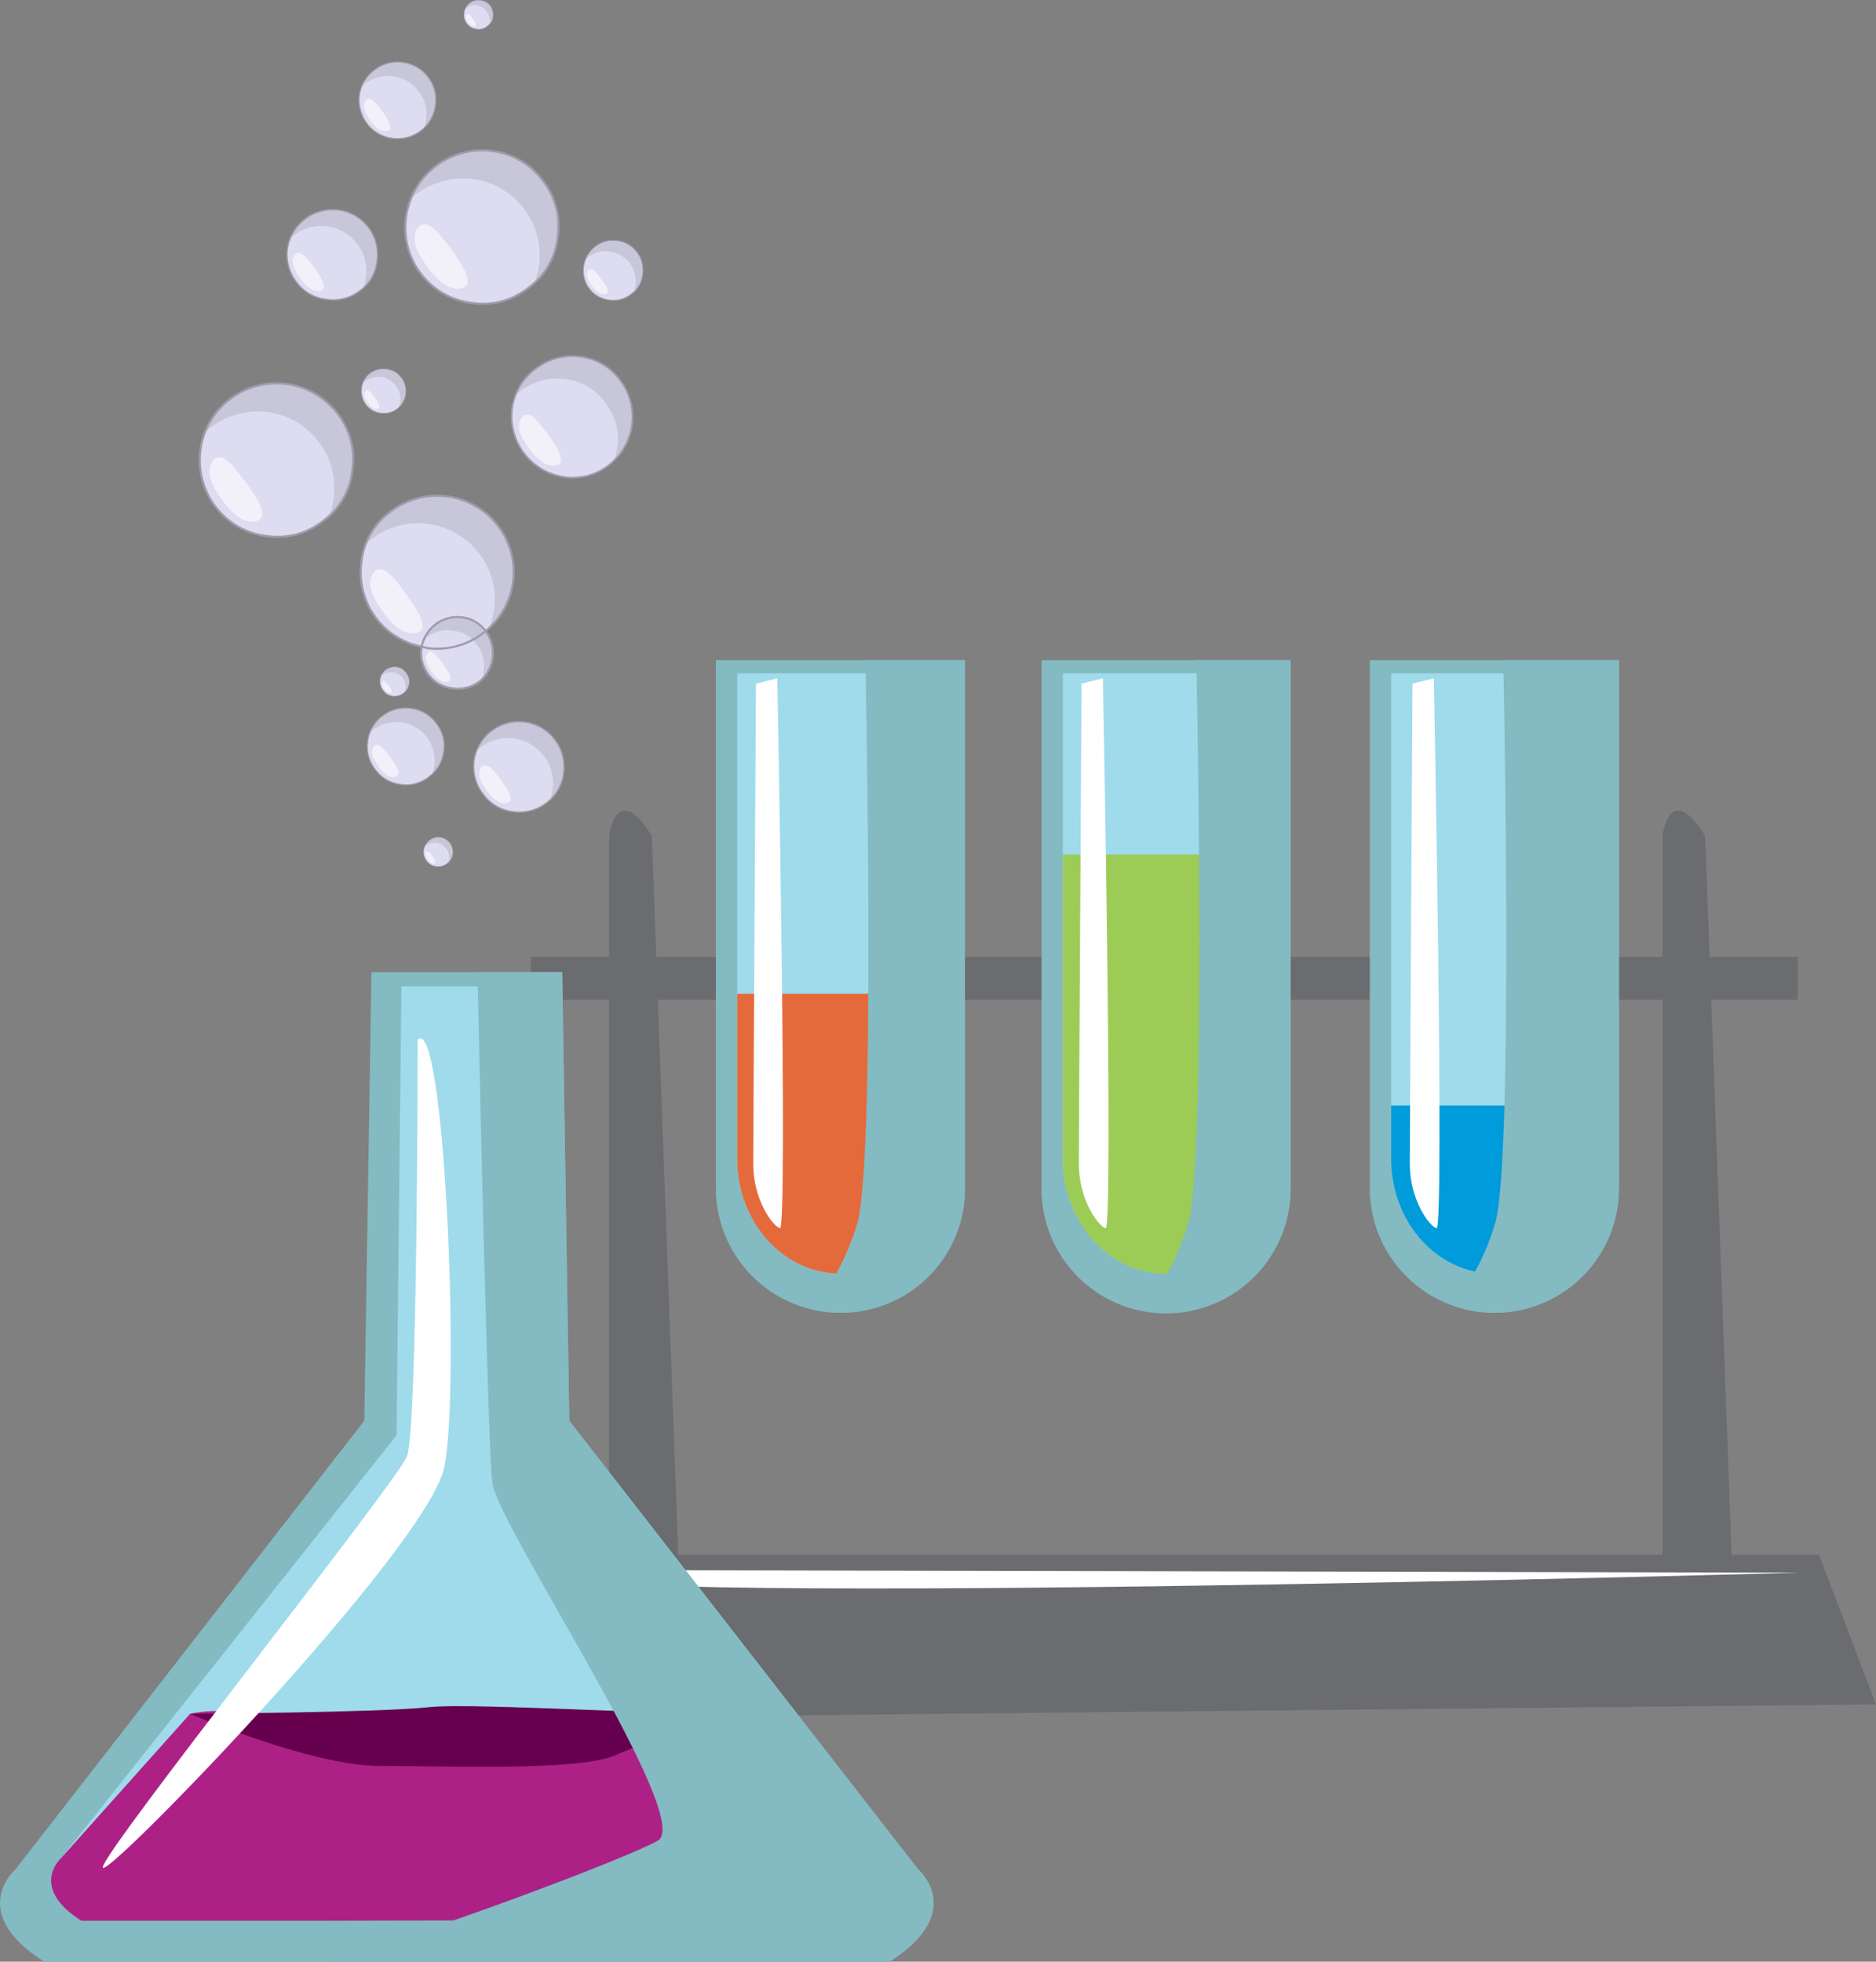 <svg xmlns="http://www.w3.org/2000/svg" width="562.887" height="588.468" viewBox="0 0 562.887 588.468"><rect x="0" y="0" width="562.887" height="588.468" fill="#808080" stroke="none"/><g transform="translate(-1511.051 -2396.971)"><g transform="translate(1651.113 2595.008)"><path d="M125.648,166.347,147,117.227H531.383l17.088,44.848Z" transform="translate(-125.648 151.15)" fill="#6b6c6f"/><path d="M131.467,322.893V94.4s2.143-17.072,12.815,0l8.536,232.769Z" transform="translate(-88.754 -41.697)" fill="#6b6c6f"/><path d="M174.527,322.893V94.4s2.143-17.072,12.815,0l8.543,232.769Z" transform="translate(184.23 -41.697)" fill="#6b6c6f"/><rect width="380.113" height="12.808" transform="translate(19.223 89.009)" fill="#6b6c6f"/><path d="M135.83,80.662v158.4a37.377,37.377,0,1,0,74.754,0V80.662Z" transform="translate(-61.094 -80.662)" fill="#84bac1"/><path d="M136.7,81.2V226.894c0,18.995,13.872,34.372,30.973,34.372s30.966-15.377,30.966-34.372V81.2Z" transform="translate(-55.56 -77.239)" fill="#9fdbeb"/><path d="M136.7,143.889c0,18.995,13.872,34.372,30.973,34.372s30.966-15.377,30.966-34.372V94.295H136.7Z" transform="translate(-55.56 5.766)" fill="#e46a3b"/><path d="M149.142,80.662v158.4a37.37,37.37,0,1,0,74.739,0V80.662Z" transform="translate(23.299 -80.662)" fill="#84bac1"/><path d="M150.015,81.2V226.894c0,18.995,13.857,34.372,30.959,34.372s30.973-15.377,30.973-34.372V81.2Z" transform="translate(28.833 -77.239)" fill="#9fdbeb"/><path d="M150.015,179.961c0,18.995,13.857,34.372,30.959,34.372s30.973-15.377,30.973-34.372V88.605H150.015Z" transform="translate(28.833 -30.306)" fill="#9ccc56"/><path d="M162.562,80.662v158.4a37.373,37.373,0,1,0,74.747,0V80.662Z" transform="translate(108.376 -80.662)" fill="#84bac1"/><path d="M163.435,81.2V226.894c0,18.995,13.865,34.372,30.959,34.372s30.973-15.377,30.973-34.372V81.2Z" transform="translate(113.911 -77.239)" fill="#9fdbeb"/><path d="M163.435,114.942c0,18.995,13.865,34.372,30.959,34.372s30.973-15.377,30.973-34.372V98.861H163.435Z" transform="translate(113.911 34.713)" fill="#009bdb"/><path d="M138.165,83s-.807,133.736-.807,144.151,5.607,18.415,8.015,19.215-.8-164.966-.8-164.966Z" transform="translate(-51.407 -75.958)" fill="#fff"/><path d="M151.469,83s-.8,133.736-.8,144.151,5.615,18.415,8.022,19.215S157.877,81.4,157.877,81.4Z" transform="translate(32.979 -75.958)" fill="#fff"/><path d="M165.005,83S164.2,216.74,164.2,227.155s5.615,18.415,8.015,19.215-.8-164.966-.8-164.966Z" transform="translate(118.748 -75.958)" fill="#fff"/><path d="M185.65,80.662H155.741c.081,3.325,3.149,149.809-2.393,168.812a75.4,75.4,0,0,1-13.586,25.946,37.231,37.231,0,0,0,45.887-36.361Z" transform="translate(-36.16 -80.662)" fill="#84bac1" style="mix-blend-mode:multiply;isolation:isolate"/><path d="M197.8,80.662H169.506c.073,3.325,3.141,149.809-2.4,168.812a74.993,74.993,0,0,1-13.85,26.254,36.666,36.666,0,0,0,7.171.712A37.368,37.368,0,0,0,197.8,239.059Z" transform="translate(49.38 -80.662)" fill="#84bac1" style="mix-blend-mode:multiply;isolation:isolate"/><path d="M178.664,249.474a75,75,0,0,1-12.7,24.8,37.292,37.292,0,0,0,49.814-35.216V80.662h-34.7C181.145,83.987,184.205,230.471,178.664,249.474Z" transform="translate(129.912 -80.662)" fill="#84bac1" style="mix-blend-mode:multiply;isolation:isolate"/><path d="M129.411,117.846l375.576.8S112.6,129.854,129.411,117.846Z" transform="translate(-105.12 155.071)" fill="#fff"/></g><g transform="translate(1511.051 2688.609)"><path d="M458.915,352.676,354.288,218.141,352.16,83.6H294.918l-2.129,134.536L188.156,352.676s-14.929,12.808,8.543,27.758H450.371C473.858,365.484,458.915,352.676,458.915,352.676Z" transform="translate(-183.476 -83.605)" fill="#84bac1"/><path d="M426.871,345.25,331.382,218.817,329.914,84.186H290.677l-1.461,134.631L188.781,345.433s-10.253,8.786,5.857,19.039h68.89l88.6-.183h68.89C437.124,354.035,426.871,345.25,426.871,345.25Z" transform="translate(-170.237 -79.922)" fill="#9fdbeb"/><path d="M426.871,157.71l-37.652-43.942c-7.949.007-15.81.176-21.608.7C350,116.073,351.618,119.28,334,119.28s-38.445,0-62.475-1.607c-21.387-1.431-32.463-5.38-44.236-2.833l-38.511,43.054s-10.253,8.786,5.857,19.039h68.89l88.6-.183h68.89C437.124,166.5,426.871,157.71,426.871,157.71Z" transform="translate(-170.237 107.617)" fill="#ad2187"/><path d="M353.177,114.825c-6.76,2.539-76.046-2.5-90.461-.9S191.25,115.9,191.25,115.9s36.236,15.648,57.051,15.648,59.253,1.6,70.46-3.207S363.577,110.905,353.177,114.825Z" transform="translate(-134.195 106.561)" fill="#66004e"/><path d="M282.161,86.721s0,116.92-3.207,124.935-91.276,118.513-91.276,123.313,97.683-96.091,102.491-120.121S290.169,78.713,282.161,86.721Z" transform="translate(-156.84 -66.441)" fill="#fff"/><path d="M374.746,352.676,270.12,218.141,267.991,83.6H242.574c.829,39.216,3.185,142.844,4.47,153.215,1.607,12.815,60.86,100.9,49.638,107.313-8.9,5.086-67.679,27.37-99.929,36.3H366.2C389.69,365.484,374.746,352.676,374.746,352.676Z" transform="translate(-99.308 -83.605)" fill="#84bac1" style="mix-blend-mode:multiply;isolation:isolate"/></g><g transform="translate(1487.478 2376.965)"><path d="M186.4,74.1a22.878,22.878,0,0,0-32.2-4.2,22,22,0,0,0-8.8,15.3,22.723,22.723,0,0,0,19.8,25.7,21.827,21.827,0,0,0,17-4.6,21.311,21.311,0,0,0,8.7-15.2A22.027,22.027,0,0,0,186.4,74.1Z" fill="#dedcf1"/><path d="M186.4,74.1a22.41,22.41,0,0,0-15.2-8.8,22.83,22.83,0,0,0-14.8,3,23.408,23.408,0,0,0-9.7,11.4,22.346,22.346,0,0,1,8.7-5,22.934,22.934,0,0,1,10-1,23.059,23.059,0,0,1,19.9,25.8,23.107,23.107,0,0,1-1.4,5.4,22.284,22.284,0,0,0,7-13.8,22.027,22.027,0,0,0-4.5-17Z" fill="rgba(0,0,0,0.1)"/><path d="M149,88.2q-3,3.9,2.7,11.7,5.8,7.9,10.6,6.5,3.4-1-.4-7.2a50.439,50.439,0,0,0-5.5-7.7q-3.3-4.3-5.4-4.2a2.3,2.3,0,0,0-2,1Z" fill="rgba(255,255,255,0.6)"/><path d="M145.4,85.2a23.059,23.059,0,0,1,25.8-19.9,22.41,22.41,0,0,1,15.2,8.8,22.027,22.027,0,0,1,4.5,17,21.311,21.311,0,0,1-8.7,15.2,21.827,21.827,0,0,1-17,4.6,22.723,22.723,0,0,1-19.8-25.7Z" fill="none" stroke="#9e9cab" stroke-linecap="round" stroke-linejoin="round" stroke-width="0.637"/><path d="M124.8,144a23.083,23.083,0,0,0-41.1,11.1,22.926,22.926,0,0,0,4.6,17,22.394,22.394,0,0,0,15.3,8.7,21.827,21.827,0,0,0,17-4.6,21.311,21.311,0,0,0,8.7-15.2A22.027,22.027,0,0,0,124.8,144Z" fill="#dedcf1"/><path d="M124.8,144a22.41,22.41,0,0,0-15.2-8.8,22.83,22.83,0,0,0-14.8,3,23.347,23.347,0,0,0-9.7,11.5,22.532,22.532,0,0,1,8.6-5.1,23.694,23.694,0,0,1,10.1-1,23.059,23.059,0,0,1,19.9,25.8,23.107,23.107,0,0,1-1.4,5.4,22.284,22.284,0,0,0,7-13.8,22.027,22.027,0,0,0-4.5-17Z" fill="rgba(0,0,0,0.1)"/><path d="M87.5,158.2q-3.1,3.8,2.6,11.6,5.8,8,10.5,6.5,3.4-1-.3-7.2a58.136,58.136,0,0,0-5.5-7.6q-3.3-4.4-5.4-4.3a2.3,2.3,0,0,0-2,1Z" fill="rgba(255,255,255,0.6)"/><path d="M83.7,155a23.032,23.032,0,0,1,41.1-11,22.027,22.027,0,0,1,4.5,17,21.311,21.311,0,0,1-8.7,15.2,21.827,21.827,0,0,1-17,4.6,22.394,22.394,0,0,1-15.3-8.7,22.926,22.926,0,0,1-4.6-17Z" fill="none" stroke="#9e9cab" stroke-linecap="round" stroke-linejoin="round" stroke-width="0.637"/><path d="M209.6,134a17.28,17.28,0,0,0-12-7,17.738,17.738,0,0,0-13.4,3.7,17.558,17.558,0,0,0-7,12,18.117,18.117,0,0,0,3.6,13.5,18.236,18.236,0,0,0,25.6,3.2,16.6,16.6,0,0,0,6.8-12,17.4,17.4,0,0,0-3.6-13.4Z" fill="#dedcf1"/><path d="M209.6,134a17.809,17.809,0,0,0-23.6-4.5,18.4,18.4,0,0,0-7.7,9,17.659,17.659,0,0,1,6.8-4,18.073,18.073,0,0,1,8-.8,17.28,17.28,0,0,1,12,7,17.586,17.586,0,0,1,3.7,13.4,27.241,27.241,0,0,1-1.1,4.3,18.151,18.151,0,0,0,5.5-11,17.4,17.4,0,0,0-3.6-13.4Z" fill="rgba(0,0,0,0.1)"/><path d="M180.2,145.2q-2.5,3,2,9.2,4.6,6.2,8.4,5.1,2.7-.7-.3-5.7a48.481,48.481,0,0,0-4.3-6q-2.6-3.5-4.3-3.4a1.652,1.652,0,0,0-1.5.8Z" fill="rgba(255,255,255,0.6)"/><path d="M177.2,142.7a17.558,17.558,0,0,1,7-12,17.738,17.738,0,0,1,13.4-3.7,17.28,17.28,0,0,1,12,7,18.238,18.238,0,0,1-3.2,25.4,17.359,17.359,0,0,1-13.5,3.7,18.426,18.426,0,0,1-15.7-20.4Z" fill="none" stroke="#9e9cab" stroke-linecap="round" stroke-linejoin="round" stroke-width="0.504"/><path d="M134,88.2a12.589,12.589,0,0,0-9-5.2,13.462,13.462,0,0,0-10,2.6,13.634,13.634,0,0,0-5.2,9,13.829,13.829,0,0,0,2.7,10.1,13.731,13.731,0,0,0,19.1,2.4,12.263,12.263,0,0,0,5.1-9,12.71,12.71,0,0,0-2.7-10Z" fill="#dedcf1"/><path d="M134,88.2a12.589,12.589,0,0,0-9-5.2,12.265,12.265,0,0,0-8.6,1.8,13.343,13.343,0,0,0-5.7,6.7,14.723,14.723,0,0,1,5-3,13.551,13.551,0,0,1,17.7,14.6,16.032,16.032,0,0,1-.8,3.2,13.378,13.378,0,0,0,4.1-8.1,12.575,12.575,0,0,0-2.7-10Z" fill="rgba(0,0,0,0.1)"/><path d="M112,96.5q-1.8,2.2,1.6,6.9,3.4,4.6,6.2,3.8,2-.6-.2-4.3a33.8,33.8,0,0,0-3.2-4.5q-2-2.5-3.2-2.5a1.346,1.346,0,0,0-1.2.6Z" fill="rgba(255,255,255,0.6)"/><path d="M109.8,94.7A13.765,13.765,0,0,1,125.1,83a13.425,13.425,0,0,1,11.6,15.2,12.509,12.509,0,0,1-5.1,9,12.906,12.906,0,0,1-10,2.6,12.509,12.509,0,0,1-9-5.1A13.435,13.435,0,0,1,109.8,94.7Z" fill="none" stroke="#9e9cab" stroke-linecap="round" stroke-linejoin="round" stroke-width="0.376"/><path d="M214.6,95.6a8.1,8.1,0,0,0-5.9-3.4,8.936,8.936,0,0,0-10,7.8,8.747,8.747,0,0,0,1.7,6.6,8.424,8.424,0,0,0,6,3.4,8.54,8.54,0,0,0,6.6-1.8,8.175,8.175,0,0,0,3.4-6A8.54,8.54,0,0,0,214.6,95.6Z" fill="#dedcf1"/><path d="M214.6,95.6a8.1,8.1,0,0,0-5.9-3.4,9.1,9.1,0,0,0-9.5,5.6,9.735,9.735,0,0,1,3.3-2,9.076,9.076,0,0,1,4-.3,8.907,8.907,0,0,1,6,3.4,8.747,8.747,0,0,1,1.7,6.6,5.771,5.771,0,0,1-.5,2.2,9.115,9.115,0,0,0,2.7-5.4,8.7,8.7,0,0,0-1.8-6.7Z" fill="rgba(0,0,0,0.1)"/><path d="M200.1,101.1q-1.2,1.5,1,4.6,2.3,3,4.1,2.5,1.4-.3,0-2.8l-2.2-3q-1.3-1.7-2.2-1.6a.959.959,0,0,0-.7.3Z" fill="rgba(255,255,255,0.6)"/><path d="M198.7,100a8.906,8.906,0,0,1,3.4-6,8.54,8.54,0,0,1,6.6-1.8,8.795,8.795,0,0,1,7.7,10.1,8.1,8.1,0,0,1-3.4,5.9,8.54,8.54,0,0,1-6.6,1.8,8.795,8.795,0,0,1-7.7-10.1Z" fill="none" stroke="#9e9cab" stroke-linecap="round" stroke-linejoin="round" stroke-width="0.249"/><path d="M144,133.3a6.6,6.6,0,0,0-4.4-2.6,6.955,6.955,0,0,0-5,1.3,6.31,6.31,0,0,0-2.5,4.5,6.544,6.544,0,0,0,5.7,7.4,6.385,6.385,0,0,0,5-1.3,6.235,6.235,0,0,0,2.5-4.4,6.522,6.522,0,0,0-1.3-5Z" fill="#dedcf1"/><path d="M144,133.3a6.6,6.6,0,0,0-4.4-2.6,6.2,6.2,0,0,0-4.3,1,5.984,5.984,0,0,0-2.8,3.2,6.276,6.276,0,0,1,2.5-1.5,8.435,8.435,0,0,1,2.9-.3,6.6,6.6,0,0,1,4.4,2.6,6.718,6.718,0,0,1,1.4,5l-.4,1.5a6.766,6.766,0,0,0,2-4,6.522,6.522,0,0,0-1.3-5Z" fill="rgba(0,0,0,0.1)"/><path d="M133.2,137.4q-1,1,.7,3.4,1.7,2.2,3,1.8,1-.2,0-2a14.79,14.79,0,0,0-1.6-2.3q-1-1.2-1.6-1.2a.462.462,0,0,0-.5.3Z" fill="rgba(255,255,255,0.6)"/><path d="M132,136.5a6.667,6.667,0,0,1,2.6-4.5,6.955,6.955,0,0,1,5-1.3,6.6,6.6,0,0,1,4.4,2.6,6.694,6.694,0,0,1-1.2,9.3,6.385,6.385,0,0,1-5,1.3,6.235,6.235,0,0,1-4.4-2.5,6.385,6.385,0,0,1-1.3-5Z" fill="none" stroke="#9e9cab" stroke-linecap="round" stroke-linejoin="round" stroke-width="0.185"/><path d="M152,43a11.372,11.372,0,0,0-7.6-4.3,11.034,11.034,0,0,0-8.5,2.3,11.329,11.329,0,0,0-4.5,7.6,11.762,11.762,0,0,0,2.3,8.5,11.31,11.31,0,0,0,7.7,4.4,11.181,11.181,0,0,0,8.5-2.3,10.613,10.613,0,0,0,4.3-7.6,10.851,10.851,0,0,0-2.2-8.5Z" fill="#dedcf1"/><path d="M152,43a11.639,11.639,0,0,0-15-2.8,11.982,11.982,0,0,0-4.9,5.7,12.146,12.146,0,0,1,4.3-2.5,11.67,11.67,0,0,1,5-.5,11.033,11.033,0,0,1,7.7,4.4,10.66,10.66,0,0,1,2.3,8.5,9.517,9.517,0,0,1-.7,2.7,11.392,11.392,0,0,0,3.5-7,10.69,10.69,0,0,0-2.2-8.4Z" fill="rgba(0,0,0,0.1)"/><path d="M133.3,50.2q-1.5,1.9,1.3,5.8,2.9,4,5.3,3.2,1.7-.4-.2-3.6a28.814,28.814,0,0,0-2.7-3.8q-1.7-2.2-2.7-2.1a1.073,1.073,0,0,0-1,.5Z" fill="rgba(255,255,255,0.6)"/><path d="M131.4,48.6a11.329,11.329,0,0,1,4.5-7.6A11.439,11.439,0,0,1,152,43.1a10.851,10.851,0,0,1,2.2,8.5,11.371,11.371,0,0,1-12.8,9.9,11.31,11.31,0,0,1-7.7-4.4A11.762,11.762,0,0,1,131.4,48.6Z" fill="none" stroke="#9e9cab" stroke-linecap="round" stroke-linejoin="round" stroke-width="0.319"/><path d="M170.6,21.7a3.875,3.875,0,0,0-2.9-1.6,3.92,3.92,0,0,0-3.2.8,4.566,4.566,0,0,0-1.7,3,4.393,4.393,0,0,0,.9,3.2,4.123,4.123,0,0,0,2.9,1.6,3.753,3.753,0,0,0,3.2-.9,3.706,3.706,0,0,0,1.7-2.8,4.555,4.555,0,0,0-.9-3.3Z" fill="#dedcf1"/><path d="M170.6,21.7a3.875,3.875,0,0,0-2.9-1.6,4.506,4.506,0,0,0-2.8.5,4.168,4.168,0,0,0-1.8,2.2,4.053,4.053,0,0,1,1.6-1,5.124,5.124,0,0,1,2-.2,4.442,4.442,0,0,1,2.8,1.7,4.966,4.966,0,0,1,1,3.3l-.3,1a5.349,5.349,0,0,0,1.3-2.6,4.555,4.555,0,0,0-.9-3.3Z" fill="rgba(0,0,0,0.1)"/><path d="M163.5,24.4q-.6.7.5,2.2t2,1.3q.7-.2,0-1.4L165,25q-.7-.8-1.1-.8l-.4.2Z" fill="rgba(255,255,255,0.6)"/><path d="M162.8,23.8a4.5,4.5,0,0,1,7.9-2.1,4.815,4.815,0,0,1,.8,3.3,3.706,3.706,0,0,1-1.7,2.8,4.043,4.043,0,0,1-3.2,1,4.9,4.9,0,0,1-3-1.7A4.815,4.815,0,0,1,162.8,23.8Z" fill="none" stroke="#9e9cab" stroke-linecap="round" stroke-linejoin="round" stroke-width="0.121"/><path d="M145.4,221.8a4.126,4.126,0,0,0-2.8-1.7,4.555,4.555,0,0,0-3.3.9,4.5,4.5,0,0,0-1.7,2.9,4.043,4.043,0,0,0,1,3.2,3.706,3.706,0,0,0,2.8,1.7,4.233,4.233,0,0,0,3.2-.9,3.78,3.78,0,0,0,1.7-2.9A4.233,4.233,0,0,0,145.4,221.8Z" fill="#dedcf1"/><path d="M145.4,221.8a4.126,4.126,0,0,0-2.8-1.7,4.345,4.345,0,0,0-2.9.6,4.89,4.89,0,0,0-1.8,2.2,4.053,4.053,0,0,1,1.6-1,5.125,5.125,0,0,1,2-.2,4.3,4.3,0,0,1,3.7,4.9l-.2,1a4.069,4.069,0,0,0,1.3-2.6,4.233,4.233,0,0,0-.9-3.2Z" fill="rgba(0,0,0,0.1)"/><path d="M138.4,224.5q-.6.7.5,2.2,1,1.5,2,1.2.6-.1-.1-1.3l-1-1.5q-.7-.8-1-.8a.4.4,0,0,0-.4.2Z" fill="rgba(255,255,255,0.6)"/><path d="M137.6,223.9a4.9,4.9,0,0,1,1.7-3,4.815,4.815,0,0,1,3.3-.8,4.442,4.442,0,0,1,2.8,1.7,4.6,4.6,0,0,1,1,3.2,4.741,4.741,0,0,1-1.8,3,4.47,4.47,0,0,1-3.2.8,4.013,4.013,0,0,1-2.9-1.7,4.879,4.879,0,0,1-.9-3.2Z" fill="none" stroke="#9e9cab" stroke-linecap="round" stroke-linejoin="round" stroke-width="0.121"/><path d="M154.4,236.9a10.962,10.962,0,0,0-7.6-4.4,11.181,11.181,0,0,0-8.5,2.3,10.962,10.962,0,0,0-4.4,7.6,11.181,11.181,0,0,0,2.3,8.5,10.962,10.962,0,0,0,7.6,4.4,11.181,11.181,0,0,0,8.5-2.3,10.962,10.962,0,0,0,4.4-7.6A11.181,11.181,0,0,0,154.4,236.9Z" fill="#dedcf1"/><path d="M154.4,236.9a10.962,10.962,0,0,0-7.6-4.4,11.393,11.393,0,0,0-12.2,7.2,11.087,11.087,0,0,1,4.3-2.5,11.467,11.467,0,0,1,5-.5,11.033,11.033,0,0,1,7.7,4.4,11.762,11.762,0,0,1,2.3,8.5,18.033,18.033,0,0,1-.7,2.7,11.392,11.392,0,0,0,3.5-7A11.02,11.02,0,0,0,154.4,236.9Z" fill="rgba(0,0,0,0.1)"/><path d="M135.7,244q-1.5,1.9,1.4,5.8,2.8,4,5.2,3.2,1.7-.4-.1-3.6a42.472,42.472,0,0,0-2.8-3.8q-1.6-2.2-2.7-2.1a1.231,1.231,0,0,0-1,.5Z" fill="rgba(255,255,255,0.6)"/><path d="M133.9,242.4a10.962,10.962,0,0,1,4.4-7.6,11.181,11.181,0,0,1,8.5-2.3,10.962,10.962,0,0,1,7.6,4.4,10.66,10.66,0,0,1,2.3,8.5,10.962,10.962,0,0,1-4.4,7.6,10.66,10.66,0,0,1-8.5,2.3,10.962,10.962,0,0,1-7.6-4.4A11.181,11.181,0,0,1,133.9,242.4Z" fill="none" stroke="#9e9cab" stroke-linecap="round" stroke-linejoin="round" stroke-width="0.319"/><path d="M190,241.8a12.589,12.589,0,0,0-9-5.2,13.594,13.594,0,0,0-15.2,11.7,13.664,13.664,0,0,0,2.7,10,13.125,13.125,0,0,0,9,5.2,13.4,13.4,0,0,0,10.1-2.7,12.97,12.97,0,0,0,5.1-9,12.575,12.575,0,0,0-2.7-10Z" fill="#dedcf1"/><path d="M190,241.8a12.589,12.589,0,0,0-9-5.2,13,13,0,0,0-8.6,1.8,13.914,13.914,0,0,0-5.7,6.7,14.723,14.723,0,0,1,5-3,13.551,13.551,0,0,1,17.7,14.6,18.106,18.106,0,0,1-.8,3.3,13.454,13.454,0,0,0,4.1-8.2A12.575,12.575,0,0,0,190,241.8Z" fill="rgba(0,0,0,0.1)"/><path d="M168,250.1q-1.8,2.3,1.6,7,3.4,4.6,6.2,3.7,2-.5-.2-4.2a38.257,38.257,0,0,0-3.2-4.5q-2-2.6-3.2-2.5a1.444,1.444,0,0,0-1.2.5Z" fill="rgba(255,255,255,0.6)"/><path d="M165.8,248.3A13.594,13.594,0,0,1,181,236.6a13.594,13.594,0,0,1,11.7,15.2,12.97,12.97,0,0,1-5.1,9,13.243,13.243,0,0,1-10,2.7,12.852,12.852,0,0,1-9-5.2,13.436,13.436,0,0,1-2.8-10Z" fill="none" stroke="#9e9cab" stroke-linecap="round" stroke-linejoin="round" stroke-width="0.376"/><path d="M158.5,272.9a4.27,4.27,0,0,0-6.1-.8,4.5,4.5,0,0,0-1.7,2.9,4.233,4.233,0,0,0,.9,3.2,3.78,3.78,0,0,0,2.9,1.7,4.233,4.233,0,0,0,3.2-.9,3.78,3.78,0,0,0,1.7-2.9A4.233,4.233,0,0,0,158.5,272.9Z" fill="#dedcf1"/><path d="M158.5,272.9a4.2,4.2,0,0,0-2.9-1.7A4.314,4.314,0,0,0,151,274a4.053,4.053,0,0,1,1.6-1,5.125,5.125,0,0,1,2-.2,4.442,4.442,0,0,1,2.8,1.7,4.233,4.233,0,0,1,.9,3.2,1.929,1.929,0,0,1-.3,1,3.888,3.888,0,0,0,1.4-2.6A4.233,4.233,0,0,0,158.5,272.9Z" fill="rgba(0,0,0,0.1)"/><path d="M151.4,275.6q-.6.7.5,2.2t2,1.2q.7-.1,0-1.3l-1-1.5q-.7-.8-1.1-.8a.4.4,0,0,0-.4.2Z" fill="rgba(255,255,255,0.6)"/><path d="M150.7,275a4.5,4.5,0,0,1,1.7-2.9,4.4,4.4,0,0,1,6.2.8,4.47,4.47,0,0,1,.8,3.2,4.344,4.344,0,0,1-1.7,3,4.47,4.47,0,0,1-3.2.8,4.344,4.344,0,0,1-3-1.7A4.47,4.47,0,0,1,150.7,275Z" fill="none" stroke="#9e9cab" stroke-linecap="round" stroke-linejoin="round" stroke-width="0.121"/><path d="M169.3,209.3a22.842,22.842,0,0,0,3.6-31.7,22.982,22.982,0,0,0-32.2-4.1,21.571,21.571,0,0,0-8.7,15.2A22.744,22.744,0,0,0,150.1,214v.5a10.72,10.72,0,0,0,2,8,11,11,0,0,0,7.3,4,10.866,10.866,0,0,0,8-2,10.479,10.479,0,0,0,4-7.3,10.644,10.644,0,0,0-2.1-8Z" fill="#dedcf1"/><path d="M137.5,190.8a1.964,1.964,0,0,0-1.8,1q-3,3.8,2.7,11.6,5.6,7.8,10.4,6.4,3.4-1-.4-7.1A75.781,75.781,0,0,0,143,195q-3.2-4.2-5.5-4.2m15.2,24.6a1.112,1.112,0,0,0-.9.6q-1.3,1.8,1.3,5.5,2.7,3.6,4.8,3,1.6-.5-.1-3.4l-2.6-3.7q-1.7-2-2.5-2Z" fill="rgba(255,255,255,0.6)"/><path d="M162.2,205.2a11.087,11.087,0,0,0-7,1.5,9.937,9.937,0,0,0-4.4,5.2,10.059,10.059,0,0,1,8.7-2.7,9.95,9.95,0,0,1,7.1,4.1,10.2,10.2,0,0,1,2.1,7.9,6.457,6.457,0,0,1-.6,2.5,10.742,10.742,0,0,0,3.3-6.5,10.82,10.82,0,0,0-9.2-12m-10.1-28a22.7,22.7,0,0,1,15.2,8.8,22.117,22.117,0,0,1,4.5,16.9,19.5,19.5,0,0,1-1.5,5.4,22.443,22.443,0,0,0,7.2-13.7,22.77,22.77,0,0,0-4.6-17,22.324,22.324,0,0,0-15.2-8.7,22.83,22.83,0,0,0-14.8,3,22.5,22.5,0,0,0-9.5,11.3,22.521,22.521,0,0,1,18.7-6Z" fill="rgba(0,0,0,0.1)"/><path d="M169.3,209.3a22.842,22.842,0,0,0,3.6-31.7,22.982,22.982,0,0,0-32.2-4.1,21.571,21.571,0,0,0-8.7,15.2A22.744,22.744,0,0,0,150.1,214a11.275,11.275,0,0,1,4.3-6.8,10.83,10.83,0,0,1,7.8-2,10.26,10.26,0,0,1,7,4,11.069,11.069,0,0,1-1.8,15.3,10.866,10.866,0,0,1-8,2,10.625,10.625,0,0,1-7.2-4,10.85,10.85,0,0,1-2.2-8l.1-.5,1.6.4a22.6,22.6,0,0,0,17.6-5.1Z" fill="none" stroke="#9e9cab" stroke-linecap="round" stroke-linejoin="round" stroke-width="0.637"/></g></g></svg>